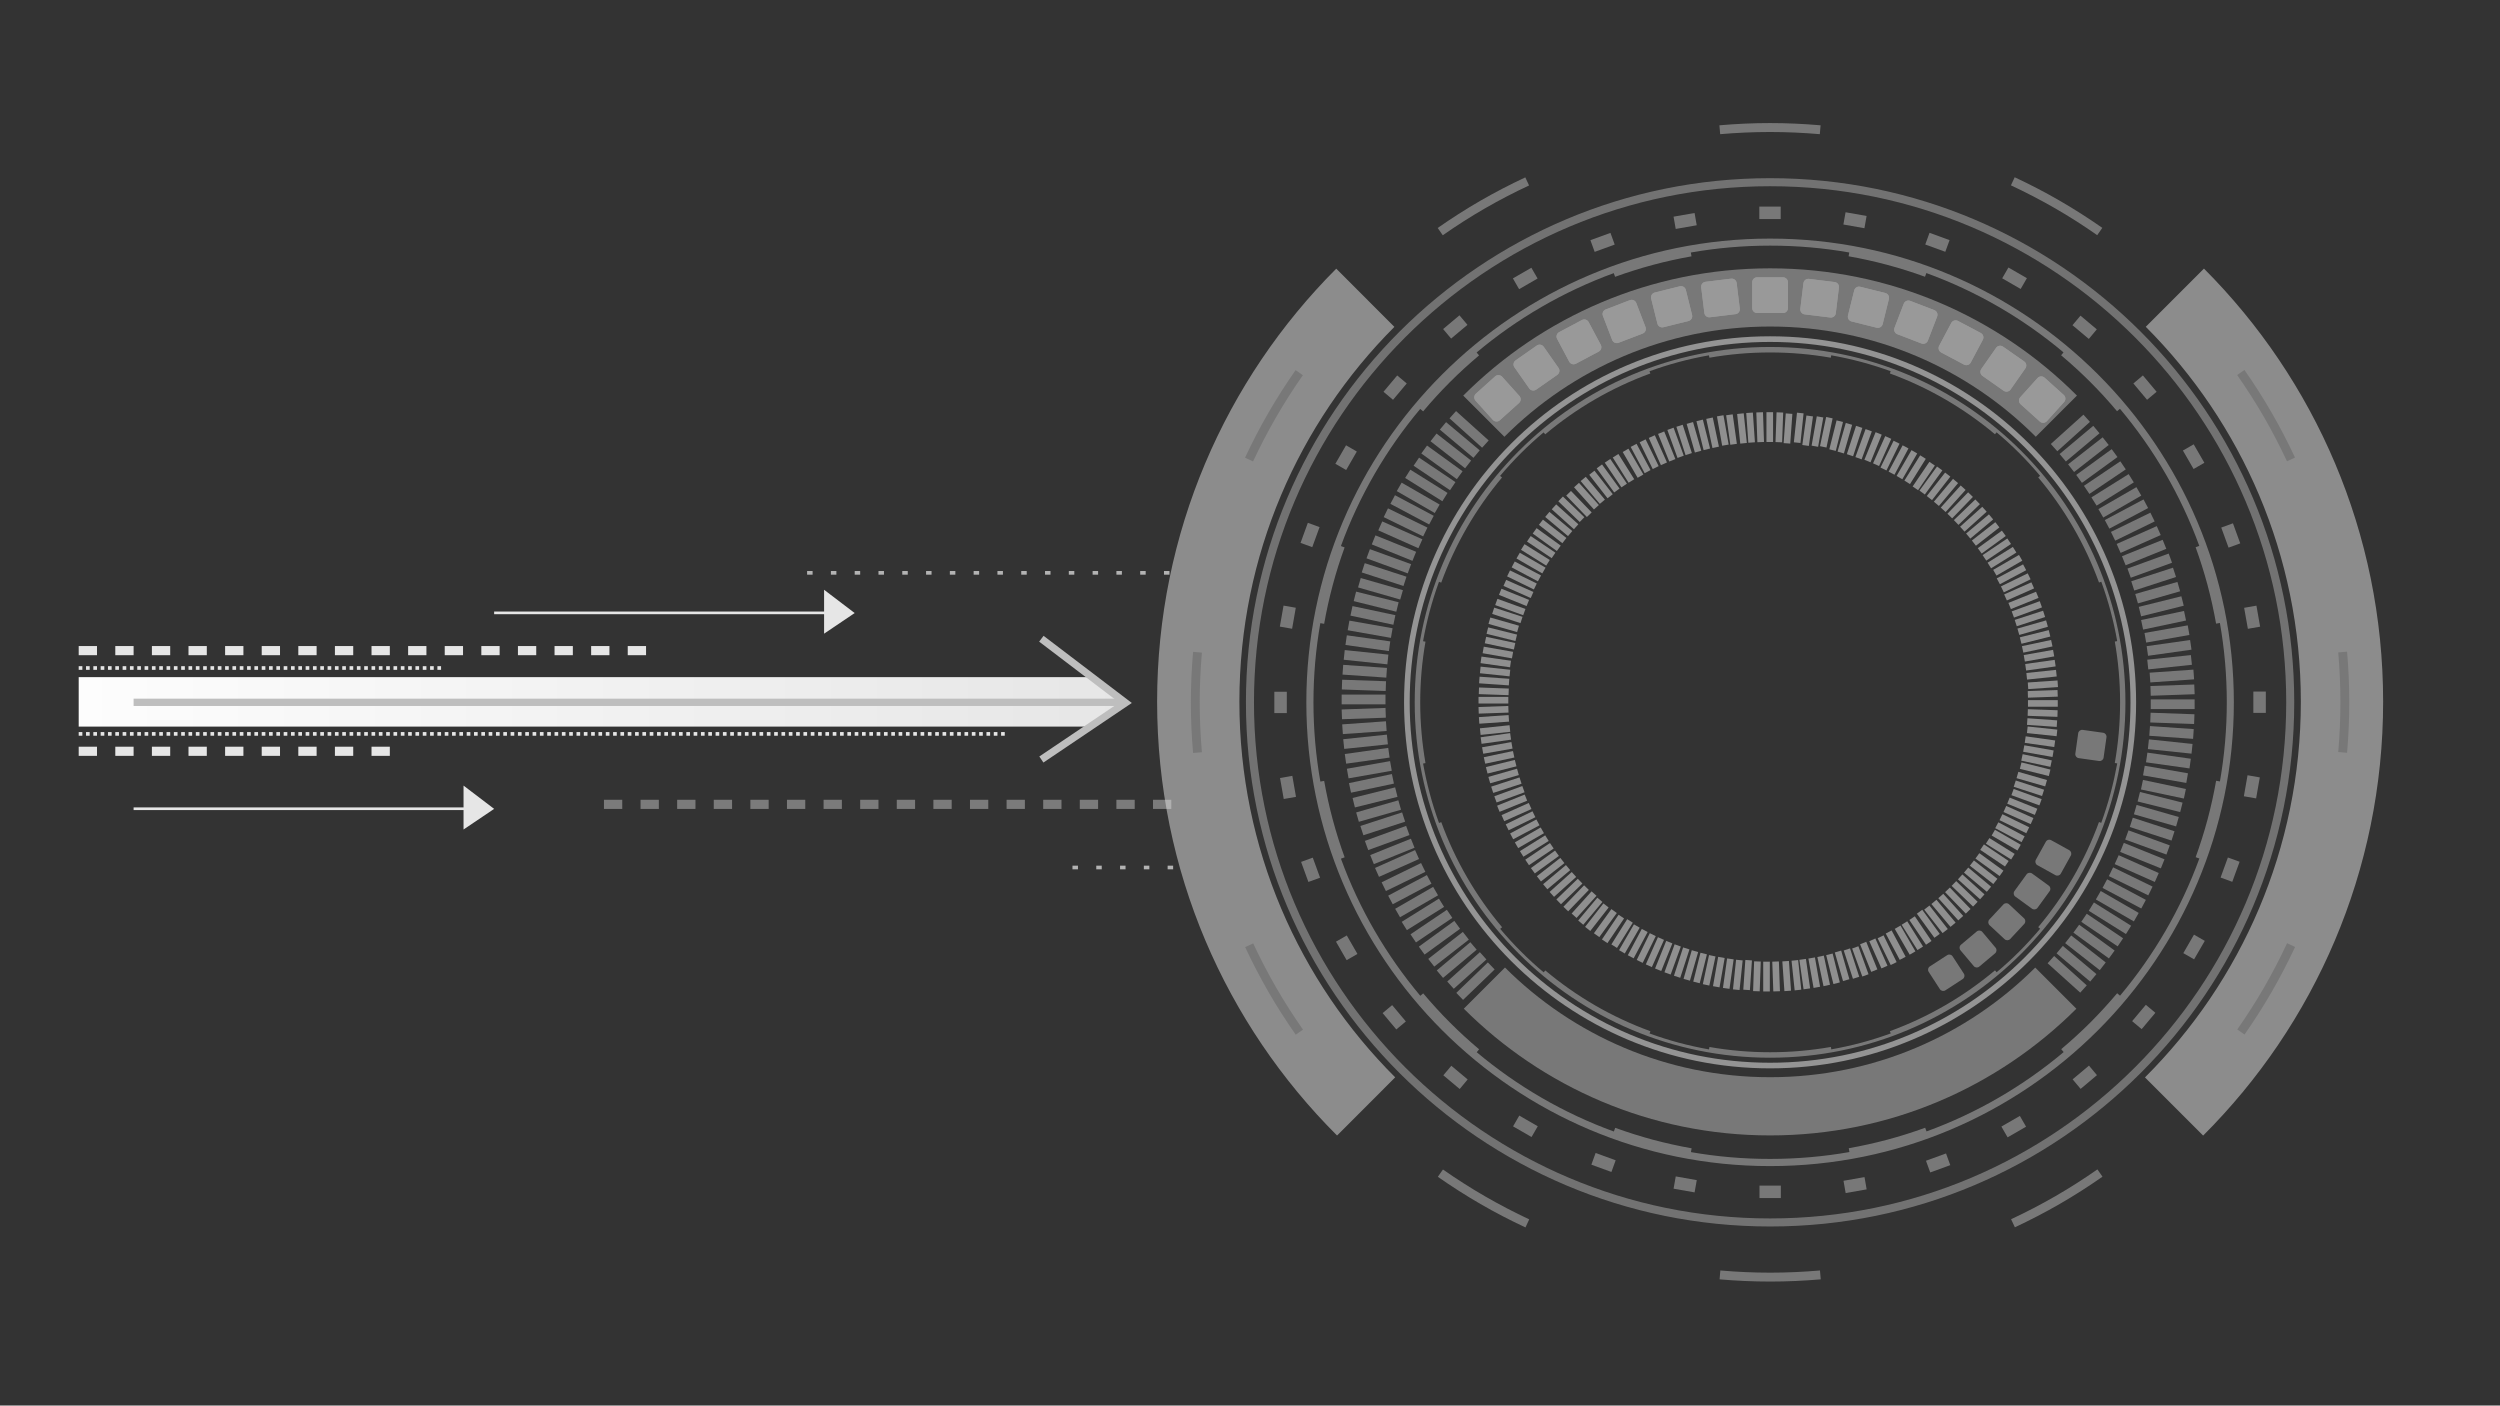 <?xml version="1.0" encoding="utf-8"?>
<!-- Generator: Adobe Illustrator 23.0.3, SVG Export Plug-In . SVG Version: 6.00 Build 0)  -->
<svg version="1.1" id="Layer_1" xmlns="http://www.w3.org/2000/svg" xmlns:xlink="http://www.w3.org/1999/xlink" x="0px" y="0px"
	 viewBox="0 0 1366 768" style="enable-background:new 0 0 1366 768;" xml:space="preserve">
<rect x="0" y="0" width="1366" height="768" fill="#333333" stroke="none"/>
<style type="text/css">
	.st0{fill:#E6E6E6;}
	.st1{opacity:0.5;}
	.st2{fill:#F5F5F5;}
	.st3{fill:#B2B2B2;}
	.st4{fill:#BEBEBE;}
	.st5{fill:#FFFFFF;}
	.st6{fill:#EBEBEB;}
	.st7{fill:none;stroke:#E6E6E6;stroke-width:5;stroke-miterlimit:10;stroke-dasharray:10;}
	.st8{opacity:0.4;fill:none;stroke:#E6E6E6;stroke-width:5;stroke-miterlimit:10;stroke-dasharray:10;}
	.st9{fill:none;stroke:#B3B3B3;stroke-width:2;stroke-miterlimit:10;stroke-dasharray:3,10;}
	.st10{fill:url(#SVGID_1_);}
	.st11{fill:none;stroke:#BEBEBE;stroke-width:4;stroke-miterlimit:10;}
	.st12{fill:none;stroke:#E6E6E6;stroke-width:2;stroke-miterlimit:10;stroke-dasharray:2;}
</style>
<path class="st0" d="M616,384"/>
<g>
	<g class="st1">
		<g>
			<path class="st0" d="M677.2,383.41c0-79.96,32.36-152.36,84.69-204.81l-31.77-31.79c-60.48,60.6-97.87,144.22-97.87,236.6
				c0,92.59,37.58,176.41,98.31,237.03l31.77-31.78C709.75,536.17,677.2,463.59,677.2,383.41z"/>
			<path class="st0" d="M1204.24,146.77l-31.79,31.79c52.36,52.46,84.73,124.88,84.73,204.85c0,80.2-32.56,152.79-85.17,205.28
				l31.78,31.78c60.75-60.63,98.35-144.45,98.35-237.07C1302.14,291.02,1264.73,207.37,1204.24,146.77z"/>
		</g>
		<path class="st2" d="M967.18,183.75c-110.46,0-200,89.54-200,200c0,110.45,89.54,200,200,200c110.45,0,199.99-89.54,199.99-200
			C1167.16,273.3,1077.63,183.76,967.18,183.75z M967.18,580.68c-108.77,0-196.93-88.17-196.93-196.93
			c0-108.76,88.16-196.92,196.93-196.92c108.76,0,196.92,88.17,196.92,196.92C1164.1,492.51,1075.93,580.68,967.18,580.68z"/>
		<path class="st3" d="M967.18,97.36c-158.17,0-286.4,128.22-286.4,286.39c0,158.17,128.23,286.4,286.4,286.4
			c158.17,0,286.39-128.22,286.39-286.4C1253.57,225.58,1125.35,97.36,967.18,97.36z M967.18,665.76
			c-155.76,0-282.01-126.25-282.01-282.01c0-155.74,126.25-282,282.01-282c155.75,0,282.02,126.26,282.02,282
			C1249.19,539.51,1122.92,665.76,967.18,665.76z"/>
		<g>
			<path class="st4" d="M967.12,72.12c9.17,0,18.25,0.42,27.22,1.19l0.43-4.84c-9.12-0.79-18.33-1.22-27.64-1.22
				c-9.32,0-18.52,0.43-27.64,1.22l0.42,4.84C948.87,72.54,957.95,72.12,967.12,72.12z"/>
			<path class="st4" d="M811.3,113.9c7.95-4.59,16.02-8.77,24.18-12.57l-2.06-4.41c-8.28,3.88-16.47,8.12-24.55,12.77
				c-8.05,4.67-15.82,9.64-23.31,14.87l2.77,3.98C795.71,123.38,803.36,118.48,811.3,113.9z"/>
			<path class="st4" d="M697.26,227.98c4.58-7.94,9.48-15.59,14.64-22.97l-3.99-2.79c-5.23,7.5-10.21,15.27-14.87,23.33
				c-4.65,8.07-8.9,16.25-12.77,24.54l4.4,2.05C688.5,243.99,692.67,235.92,697.26,227.98z"/>
			<path class="st4" d="M655.53,383.8c0-9.17,0.43-18.23,1.2-27.21l-4.84-0.43c-0.79,9.12-1.21,18.32-1.21,27.64
				c0,9.32,0.42,18.53,1.21,27.64l4.84-0.42C655.96,402.04,655.53,392.97,655.53,383.8z"/>
			<path class="st4" d="M697.31,539.61c-4.58-7.94-8.75-16.01-12.56-24.16l-4.41,2.05c3.86,8.28,8.12,16.47,12.76,24.54
				c4.66,8.07,9.65,15.84,14.88,23.33l3.98-2.78C706.8,555.2,701.9,547.56,697.31,539.61z"/>
			<path class="st4" d="M811.4,653.66c-7.94-4.58-15.58-9.48-22.97-14.64l-2.79,3.98c7.5,5.24,15.27,10.22,23.33,14.88
				c8.06,4.66,16.26,8.91,24.54,12.78l2.05-4.4C827.4,662.43,819.34,658.25,811.4,653.66z"/>
			<path class="st4" d="M967.22,695.39c-9.17,0-18.24-0.42-27.22-1.2l-0.42,4.84c9.11,0.79,18.31,1.21,27.64,1.21
				c9.31,0,18.54-0.42,27.63-1.21l-0.42-4.84C985.47,694.97,976.39,695.39,967.22,695.39z"/>
			<path class="st4" d="M1123.04,653.61c-7.95,4.58-16.02,8.77-24.18,12.57l2.07,4.41c8.27-3.88,16.47-8.11,24.54-12.77
				c8.05-4.66,15.84-9.64,23.32-14.88l-2.77-3.98C1138.63,644.13,1130.98,649.03,1123.04,653.61z"/>
			<path class="st4" d="M1237.08,539.53c-4.58,7.94-9.48,15.58-14.64,22.97l3.97,2.79c5.24-7.51,10.21-15.26,14.87-23.34
				c4.66-8.07,8.9-16.26,12.77-24.54l-4.4-2.05C1245.84,523.52,1241.68,531.58,1237.08,539.53z"/>
			<path class="st4" d="M1278.79,383.7c0,9.17-0.41,18.24-1.18,27.21l4.84,0.43c0.79-9.11,1.2-18.33,1.2-27.64
				c0-9.31-0.41-18.52-1.2-27.64l-4.84,0.42C1278.38,365.46,1278.79,374.53,1278.79,383.7z"/>
			<path class="st4" d="M1237.03,227.89c4.59,7.95,8.75,16.02,12.58,24.17L1254,250c-3.87-8.28-8.11-16.47-12.77-24.54
				c-4.65-8.06-9.63-15.83-14.87-23.32l-3.99,2.78C1227.54,212.31,1232.44,219.95,1237.03,227.89z"/>
			<path class="st4" d="M1122.95,113.84c7.95,4.59,15.6,9.49,22.96,14.65l2.79-3.98c-7.5-5.24-15.27-10.21-23.33-14.87
				c-8.05-4.67-16.26-8.9-24.54-12.78l-2.05,4.41C1106.93,105.09,1115.01,109.26,1122.95,113.84z"/>
		</g>
		<path class="st4" d="M967.18,130.37c-139.95,0-253.39,113.44-253.39,253.38c0,139.95,113.45,253.4,253.39,253.4
			c139.94,0,253.39-113.45,253.39-253.4C1220.56,243.81,1107.12,130.37,967.18,130.37z M923.93,629.52l0.36-2.08
			c-7.03-1.26-14.08-2.8-21.12-4.68c-7.03-1.89-13.9-4.08-20.62-6.51l-0.74,2.02c-27.58-10.04-52.88-24.82-74.94-43.34l1.32-1.58
			c-5.46-4.6-10.8-9.47-15.94-14.62c-5.15-5.16-10-10.48-14.61-15.95l-1.58,1.34c-18.52-22.06-33.33-47.36-43.38-74.94l2.03-0.74
			c-2.45-6.73-4.62-13.59-6.51-20.63c-1.89-7.03-3.43-14.07-4.68-21.11l-2.08,0.36c-2.47-14.08-3.77-28.55-3.77-43.33
			c0-14.75,1.3-29.2,3.75-43.24l2.09,0.36c1.25-7.03,2.79-14.08,4.68-21.11c1.87-7.04,4.07-13.9,6.5-20.62l-2.02-0.75
			c10.05-27.58,24.83-52.88,43.34-74.94l1.59,1.33c4.61-5.48,9.46-10.8,14.61-15.95c5.14-5.15,10.48-10.01,15.95-14.61l-1.34-1.6
			c22.05-18.52,47.37-33.3,74.94-43.36l0.73,2.01c6.71-2.43,13.59-4.62,20.63-6.51c7.03-1.89,14.07-3.43,21.11-4.68l-0.36-2.09
			c14.07-2.46,28.55-3.76,43.33-3.76c14.75,0,29.19,1.28,43.24,3.75l-0.36,2.07c7.03,1.25,14.09,2.79,21.13,4.69
			c7.02,1.88,13.9,4.06,20.61,6.5l0.74-2.02c27.59,10.03,52.9,24.82,74.95,43.34l-1.32,1.58c5.46,4.6,10.79,9.45,15.95,14.61
			c5.14,5.15,10,10.48,14.61,15.95l1.58-1.33c18.52,22.05,33.32,47.35,43.37,74.93l-2.02,0.73c2.44,6.72,4.62,13.59,6.51,20.63
			c1.88,7.04,3.43,14.07,4.68,21.12l2.08-0.37c2.48,14.07,3.77,28.55,3.77,43.33c0,14.76-1.29,29.2-3.75,43.26l-2.08-0.37
			c-1.25,7.04-2.79,14.09-4.67,21.12c-1.89,7.03-4.08,13.91-6.51,20.63l2.02,0.73c-10.05,27.59-24.83,52.89-43.34,74.96l-1.58-1.34
			c-4.62,5.47-9.47,10.8-14.61,15.95c-5.15,5.15-10.49,10-15.95,14.6l1.34,1.6c-22.05,18.53-47.35,33.32-74.95,43.36l-0.73-2.01
			c-6.72,2.44-13.59,4.63-20.63,6.51c-7.03,1.88-14.07,3.42-21.11,4.68l0.36,2.09c-14.07,2.47-28.55,3.75-43.33,3.75
			C952.43,633.26,937.97,631.97,923.93,629.52z"/>
		<g>
			<rect x="961.29" y="112.89" class="st4" width="11.67" height="6.8"/>
			
				<rect x="914.85" y="116.96" transform="matrix(0.985 -0.173 0.173 0.985 -6.924 161.457)" class="st4" width="11.65" height="6.8"/>
			<polygon class="st4" points="882.27,133.63 871.33,137.62 869,131.23 879.95,127.25 			"/>
			<polygon class="st4" points="840.13,152.17 830.04,158 826.65,152.11 836.74,146.3 			"/>
			
				<rect x="789.38" y="175.5" transform="matrix(0.766 -0.643 0.643 0.766 71.016 552.928)" class="st4" width="11.65" height="6.79"/>
			
				<rect x="756.42" y="208.47" transform="matrix(0.643 -0.766 0.766 0.643 109.877 659.445)" class="st4" width="11.65" height="6.8"/>
			<polygon class="st4" points="741.36,246.72 735.54,256.81 729.65,253.41 735.48,243.31 			"/>
			<polygon class="st4" points="721.01,288.01 717.02,298.96 710.62,296.64 714.61,285.68 			"/>
			
				<rect x="697.93" y="333.96" transform="matrix(0.173 -0.985 0.985 0.173 249.621 972.06)" class="st4" width="11.65" height="6.79"/>
			<rect x="696.3" y="377.98" class="st4" width="6.81" height="11.65"/>
			<polygon class="st4" points="706.12,423.92 708.13,435.39 701.44,436.57 699.41,425.11 			"/>
			
				<rect x="712.45" y="469.46" transform="matrix(0.94 -0.342 0.342 0.94 -119.338 273.306)" class="st4" width="6.79" height="11.65"/>
			
				<rect x="732.16" y="511.71" transform="matrix(0.867 -0.499 0.499 0.867 -160.137 436.223)" class="st4" width="6.8" height="11.65"/>
			
				<rect x="758.92" y="549.89" transform="matrix(0.766 -0.642 0.642 0.766 -178.892 619.565)" class="st4" width="6.79" height="11.65"/>
			<polygon class="st4" points="793.01,582.34 801.93,589.82 797.57,595.02 788.64,587.54 			"/>
			<polygon class="st4" points="830.14,609.56 840.23,615.39 836.83,621.26 826.74,615.44 			"/>
			
				<rect x="872.35" y="629.28" transform="matrix(0.342 -0.94 0.94 0.342 -20.341 1241.171)" class="st4" width="6.79" height="11.65"/>
			<polygon class="st4" points="915.63,642.8 927.11,644.83 925.92,651.52 914.45,649.49 			"/>
			<rect x="961.39" y="647.82" class="st4" width="11.66" height="6.8"/>
			
				<rect x="1007.85" y="643.75" transform="matrix(0.985 -0.173 0.173 0.985 -96.806 185.446)" class="st4" width="11.64" height="6.8"/>
			
				<rect x="1052.88" y="631.68" transform="matrix(0.94 -0.342 0.342 0.94 -153.387 400.541)" class="st4" width="11.65" height="6.79"/>
			
				<rect x="1095.13" y="611.96" transform="matrix(0.866 -0.499 0.499 0.866 -160.191 632.067)" class="st4" width="11.65" height="6.79"/>
			<polygon class="st4" points="1132.49,589.75 1141.41,582.26 1145.78,587.46 1136.86,594.96 			"/>
			
				<rect x="1166.27" y="552.24" transform="matrix(0.642 -0.766 0.766 0.642 -6.758 1096.783)" class="st4" width="11.65" height="6.79"/>
			<polygon class="st4" points="1192.97,520.79 1198.79,510.7 1204.69,514.09 1198.85,524.18 			"/>
			<polygon class="st4" points="1213.33,479.49 1217.32,468.54 1223.72,470.87 1219.71,481.82 			"/>
			
				<rect x="1224.76" y="426.75" transform="matrix(0.173 -0.985 0.985 0.173 593.817 1567.635)" class="st4" width="11.65" height="6.79"/>
			<rect x="1231.24" y="377.87" class="st4" width="6.8" height="11.65"/>
			<polygon class="st4" points="1228.24,343.58 1226.2,332.11 1232.91,330.93 1234.93,342.41 			"/>
			
				<rect x="1215.09" y="286.39" transform="matrix(0.94 -0.342 0.342 0.94 -26.434 434.617)" class="st4" width="6.79" height="11.66"/>
			
				<rect x="1195.38" y="244.15" transform="matrix(0.866 -0.5 0.5 0.866 35.472 632.43)" class="st4" width="6.8" height="11.65"/>
			<polygon class="st4" points="1173.16,218.44 1165.68,209.52 1170.88,205.14 1178.37,214.07 			"/>
			<polygon class="st4" points="1141.33,185.18 1132.4,177.69 1136.78,172.48 1145.69,179.97 			"/>
			
				<rect x="1097.46" y="146.27" transform="matrix(0.5 -0.866 0.866 0.5 418.601 1029.332)" class="st4" width="6.8" height="11.65"/>
			<polygon class="st4" points="1062.91,137.58 1051.97,133.6 1054.29,127.21 1065.24,131.21 			"/>
			<polygon class="st4" points="1018.72,124.69 1007.23,122.67 1008.42,115.98 1019.9,118.01 			"/>
		</g>
		<g>
			<path class="st4" d="M967.19,588.59c-56.55,0-107.77-22.89-144.87-59.93l-22.49,22.48c42.85,42.79,102.03,69.25,167.36,69.25
				c65.33,0,124.48-26.46,167.33-69.22l-22.48-22.48C1074.94,565.71,1023.74,588.59,967.19,588.59z"/>
			<path class="st4" d="M967.19,146.62c-65.49,0-124.78,26.58-167.67,69.55L822,238.65c37.13-37.21,88.48-60.24,145.19-60.24
				c56.72,0,108.05,23.02,145.16,60.22l22.49-22.48C1091.96,173.19,1032.68,146.62,967.19,146.62z"/>
		</g>
		<path class="st4" d="M967.18,189.59C859.93,189.59,773,276.51,773,383.75c0,107.24,86.93,194.18,194.17,194.18
			c107.24,0,194.16-86.94,194.16-194.18C1161.34,276.51,1074.41,189.59,967.18,189.59z M1153.18,433.56
			c-1.47,5.47-3.17,10.83-5.07,16.05l-1.22-0.45c-7.7,21.14-19.02,40.53-33.22,57.43l1.07,0.88c-3.59,4.25-7.37,8.4-11.37,12.41
			c-4.01,4.01-8.16,7.79-12.43,11.37l-0.87-1.05c-16.91,14.2-36.29,25.53-57.42,33.24l0.45,1.23c-5.24,1.89-10.59,3.6-16.05,5.07
			c-5.48,1.47-10.96,2.66-16.44,3.64l-0.22-1.32c-10.79,1.89-21.88,2.89-33.21,2.89c-11.31,0-22.39-0.99-33.14-2.87l-0.24,1.32
			c-5.47-0.97-10.95-2.17-16.42-3.64c-5.48-1.47-10.83-3.16-16.05-5.06l0.44-1.24c-21.14-7.68-40.52-19.01-57.43-33.21l-0.88,1.05
			c-4.26-3.57-8.4-7.35-12.4-11.37c-4.01-4-7.79-8.14-11.37-12.4l1.05-0.88c-14.2-16.9-25.53-36.29-33.23-57.42l-1.23,0.45
			c-1.9-5.23-3.59-10.57-5.05-16.05c-1.47-5.48-2.68-10.96-3.66-16.43l1.31-0.23c-1.87-10.79-2.88-21.88-2.88-33.21
			c0-11.3,0.99-22.37,2.88-33.14l-1.32-0.24c0.97-5.47,2.17-10.95,3.63-16.43c1.47-5.47,3.17-10.82,5.07-16.05l1.22,0.45
			c7.71-21.14,19.03-40.53,33.22-57.44l-1.06-0.88c3.59-4.25,7.37-8.4,11.38-12.4c4-4.01,8.14-7.8,12.4-11.37l0.9,1.05
			c16.89-14.2,36.27-25.53,57.41-33.23l-0.45-1.23c5.24-1.9,10.59-3.6,16.05-5.06c5.48-1.47,10.96-2.67,16.44-3.64l0.24,1.31
			c10.77-1.89,21.88-2.88,33.2-2.88c11.3,0,22.37,0.99,33.14,2.88l0.23-1.32c5.48,0.97,10.96,2.17,16.43,3.63
			c5.48,1.47,10.83,3.17,16.05,5.07l-0.44,1.22c21.14,7.7,40.52,19.03,57.43,33.21l0.89-1.05c4.24,3.58,8.4,7.36,12.4,11.36
			c4.01,4.01,7.79,8.16,11.37,12.42l-1.03,0.87c14.19,16.9,25.51,36.28,33.22,57.42l1.24-0.44c1.9,5.22,3.61,10.57,5.06,16.04
			c1.47,5.48,2.68,10.96,3.64,16.43l-1.31,0.23c1.89,10.79,2.89,21.88,2.89,33.2c0,11.3-0.99,22.38-2.89,33.14l1.33,0.23
			C1155.84,422.61,1154.65,428.09,1153.18,433.56z"/>
		<g>
			<path class="st5" d="M976.93,168.34c0,1.49-1.22,2.7-2.71,2.7h-14.11c-1.47,0-2.69-1.21-2.69-2.7v-14.12
				c0-1.48,1.21-2.69,2.69-2.69h14.11c1.49,0,2.71,1.21,2.71,2.69V168.34z"/>
			<path class="st5" d="M1003.07,171.14c-0.18,1.47-1.53,2.52-3.01,2.34l-14-1.72c-1.48-0.18-2.53-1.52-2.36-3l1.71-14.02
				c0.19-1.48,1.53-2.52,3.01-2.35l14.02,1.73c1.47,0.18,2.53,1.52,2.34,3L1003.07,171.14z"/>
			<path class="st5" d="M1028.69,177.08c-0.37,1.45-1.83,2.33-3.28,1.97l-13.7-3.42c-1.45-0.36-2.32-1.82-1.97-3.27l3.42-13.7
				c0.36-1.44,1.84-2.32,3.27-1.96l13.69,3.41c1.45,0.36,2.32,1.83,1.97,3.27L1028.69,177.08z"/>
			<path class="st5" d="M1053.38,186.11c-0.52,1.4-2.1,2.09-3.48,1.56l-13.18-5.06c-1.39-0.53-2.08-2.09-1.56-3.48l5.06-13.18
				c0.54-1.39,2.1-2.08,3.5-1.55l13.17,5.06c1.4,0.53,2.09,2.09,1.56,3.49L1053.38,186.11z"/>
			<path class="st5" d="M1076.79,198.09c-0.71,1.32-2.34,1.81-3.65,1.12l-12.47-6.62c-1.31-0.71-1.82-2.33-1.1-3.65l6.61-12.47
				c0.71-1.32,2.34-1.81,3.65-1.11l12.48,6.62c1.31,0.7,1.8,2.33,1.1,3.65L1076.79,198.09z"/>
			<path class="st5" d="M1098.56,212.83c-0.84,1.22-2.53,1.52-3.76,0.67l-11.55-8.1c-1.22-0.86-1.52-2.53-0.67-3.76l8.1-11.57
				c0.86-1.22,2.53-1.51,3.75-0.66l11.58,8.1c1.22,0.85,1.51,2.54,0.65,3.75L1098.56,212.83z"/>
			<path class="st5" d="M1118.39,230.12c-1.01,1.11-2.71,1.19-3.83,0.19l-10.48-9.44c-1.1-0.99-1.19-2.7-0.2-3.81l9.45-10.49
				c1-1.11,2.7-1.2,3.81-0.2l10.49,9.45c1.11,0.99,1.2,2.7,0.2,3.81L1118.39,230.12z"/>
			<path class="st5" d="M950.62,168.63c0.19,1.48-0.86,2.83-2.34,3.01l-14.01,1.71c-1.47,0.18-2.82-0.87-3-2.35l-1.73-14
				c-0.18-1.48,0.87-2.83,2.35-3.01l14-1.72c1.47-0.18,2.84,0.87,3.01,2.35L950.62,168.63z"/>
			<path class="st5" d="M924.55,172.11c0.36,1.45-0.51,2.91-1.97,3.27l-13.69,3.41c-1.44,0.36-2.91-0.52-3.27-1.96l-3.42-13.7
				c-0.35-1.45,0.52-2.91,1.96-3.28l13.71-3.41c1.44-0.35,2.91,0.53,3.26,1.97L924.55,172.11z"/>
			<path class="st5" d="M899.11,178.75c0.53,1.39-0.16,2.94-1.55,3.48l-13.18,5.06c-1.39,0.53-2.95-0.16-3.49-1.55l-5.05-13.18
				c-0.55-1.39,0.15-2.95,1.55-3.48l13.18-5.06c1.4-0.53,2.95,0.16,3.48,1.55L899.11,178.75z"/>
			<path class="st5" d="M874.66,188.44c0.7,1.31,0.2,2.95-1.12,3.65l-12.46,6.63c-1.31,0.7-2.95,0.2-3.65-1.11l-6.62-12.47
				c-0.7-1.32-0.19-2.95,1.11-3.65l12.46-6.62c1.32-0.7,2.95-0.2,3.64,1.11L874.66,188.44z"/>
			<path class="st5" d="M851.57,201.04c0.86,1.22,0.55,2.9-0.67,3.75l-11.56,8.1c-1.23,0.85-2.91,0.56-3.75-0.66l-8.1-11.56
				c-0.86-1.22-0.57-2.91,0.65-3.76l11.57-8.1c1.22-0.86,2.89-0.56,3.75,0.67L851.57,201.04z"/>
			<path class="st5" d="M830.19,216.36c1,1.11,0.91,2.81-0.19,3.81l-10.5,9.44c-1.1,1.01-2.81,0.9-3.81-0.2l-9.45-10.49
				c-0.99-1.1-0.9-2.81,0.2-3.81l10.5-9.45c1.1-0.99,2.8-0.89,3.81,0.21L830.19,216.36z"/>
		</g>
		<g>
			<path class="st5" d="M976.93,168.34c0,1.49-1.22,2.7-2.71,2.7h-14.11c-1.47,0-2.69-1.21-2.69-2.7v-14.12
				c0-1.48,1.21-2.69,2.69-2.69h14.11c1.49,0,2.71,1.21,2.71,2.69V168.34z"/>
			<path class="st5" d="M1003.07,171.14c-0.18,1.47-1.53,2.52-3.01,2.34l-14-1.72c-1.48-0.18-2.53-1.52-2.36-3l1.71-14.02
				c0.19-1.48,1.53-2.52,3.01-2.35l14.02,1.73c1.47,0.18,2.53,1.52,2.34,3L1003.07,171.14z"/>
			<path class="st5" d="M1028.69,177.08c-0.37,1.45-1.83,2.33-3.28,1.97l-13.7-3.42c-1.45-0.36-2.32-1.82-1.97-3.27l3.42-13.7
				c0.36-1.44,1.84-2.32,3.27-1.96l13.69,3.41c1.45,0.36,2.32,1.83,1.97,3.27L1028.69,177.08z"/>
			<path class="st5" d="M1053.38,186.11c-0.52,1.4-2.1,2.09-3.48,1.56l-13.18-5.06c-1.39-0.53-2.08-2.09-1.56-3.48l5.06-13.18
				c0.54-1.39,2.1-2.08,3.5-1.55l13.17,5.06c1.4,0.53,2.09,2.09,1.56,3.49L1053.38,186.11z"/>
			<path class="st5" d="M1076.79,198.09c-0.71,1.32-2.34,1.81-3.65,1.12l-12.47-6.62c-1.31-0.71-1.82-2.33-1.1-3.65l6.61-12.47
				c0.71-1.32,2.34-1.81,3.65-1.11l12.48,6.62c1.31,0.7,1.8,2.33,1.1,3.65L1076.79,198.09z"/>
			<path class="st5" d="M1098.56,212.83c-0.84,1.22-2.53,1.52-3.76,0.67l-11.55-8.1c-1.22-0.86-1.52-2.53-0.67-3.76l8.1-11.57
				c0.86-1.22,2.53-1.51,3.75-0.66l11.58,8.1c1.22,0.85,1.51,2.54,0.65,3.75L1098.56,212.83z"/>
			<path class="st5" d="M1118.39,230.12c-1.01,1.11-2.71,1.19-3.83,0.19l-10.48-9.44c-1.1-0.99-1.19-2.7-0.2-3.81l9.45-10.49
				c1-1.11,2.7-1.2,3.81-0.2l10.49,9.45c1.11,0.99,1.2,2.7,0.2,3.81L1118.39,230.12z"/>
			<path class="st5" d="M950.62,168.63c0.19,1.48-0.86,2.83-2.34,3.01l-14.01,1.71c-1.47,0.18-2.82-0.87-3-2.35l-1.73-14
				c-0.18-1.48,0.87-2.83,2.35-3.01l14-1.72c1.47-0.18,2.84,0.87,3.01,2.35L950.62,168.63z"/>
			<path class="st5" d="M924.55,172.11c0.36,1.45-0.51,2.91-1.97,3.27l-13.69,3.41c-1.44,0.36-2.91-0.52-3.27-1.96l-3.42-13.7
				c-0.35-1.45,0.52-2.91,1.96-3.28l13.71-3.41c1.44-0.35,2.91,0.53,3.26,1.97L924.55,172.11z"/>
			<path class="st5" d="M899.11,178.75c0.53,1.39-0.16,2.94-1.55,3.48l-13.18,5.06c-1.39,0.53-2.95-0.16-3.49-1.55l-5.05-13.18
				c-0.55-1.39,0.15-2.95,1.55-3.48l13.18-5.06c1.4-0.53,2.95,0.16,3.48,1.55L899.11,178.75z"/>
			<path class="st5" d="M874.66,188.44c0.7,1.31,0.2,2.95-1.12,3.65l-12.46,6.63c-1.31,0.7-2.95,0.2-3.65-1.11l-6.62-12.47
				c-0.7-1.32-0.19-2.95,1.11-3.65l12.46-6.62c1.32-0.7,2.95-0.2,3.64,1.11L874.66,188.44z"/>
			<path class="st5" d="M851.57,201.04c0.86,1.22,0.55,2.9-0.67,3.75l-11.56,8.1c-1.23,0.85-2.91,0.56-3.75-0.66l-8.1-11.56
				c-0.86-1.22-0.57-2.91,0.65-3.76l11.57-8.1c1.22-0.86,2.89-0.56,3.75,0.67L851.57,201.04z"/>
			<path class="st5" d="M830.19,216.36c1,1.11,0.91,2.81-0.19,3.81l-10.5,9.44c-1.1,1.01-2.81,0.9-3.81-0.2l-9.45-10.49
				c-0.99-1.1-0.9-2.81,0.2-3.81l10.5-9.45c1.1-0.99,2.8-0.89,3.81,0.21L830.19,216.36z"/>
		</g>
		<g>
			<path class="st4" d="M1083.14,509.21c-0.76-0.91-2.12-1.03-3.02-0.27l-8.64,7.26c-0.92,0.77-1.03,2.12-0.27,3.04l7.25,8.63
				c0.75,0.91,2.13,1.04,3.02,0.27l8.64-7.25c0.91-0.77,1.03-2.13,0.28-3.04L1083.14,509.21z"/>
			<path class="st4" d="M1097.71,494.08c-0.87-0.81-2.24-0.75-3.05,0.11l-7.68,8.24c-0.81,0.87-0.77,2.24,0.1,3.06l8.24,7.68
				c0.88,0.82,2.24,0.76,3.06-0.11l7.68-8.24c0.8-0.86,0.76-2.23-0.12-3.05L1097.71,494.08z"/>
			<path class="st4" d="M1110.32,477.29c-0.97-0.69-2.32-0.49-3.01,0.47l-6.62,9.12c-0.7,0.95-0.49,2.31,0.48,3.01l9.1,6.62
				c0.96,0.71,2.32,0.49,3.02-0.47l6.63-9.12c0.7-0.96,0.48-2.31-0.48-3.01L1110.32,477.29z"/>
			<path class="st4" d="M1120.79,459.1c-1.05-0.59-2.36-0.21-2.94,0.83l-5.46,9.86c-0.57,1.05-0.19,2.36,0.84,2.93l9.86,5.47
				c1.04,0.56,2.35,0.2,2.93-0.84l5.47-9.87c0.56-1.03,0.19-2.34-0.84-2.92L1120.79,459.1z"/>
			<path class="st4" d="M1137.96,398.81c-1.16-0.16-2.26,0.66-2.43,1.84l-1.56,11.15c-0.18,1.18,0.65,2.27,1.84,2.44l11.15,1.57
				c1.19,0.16,2.27-0.66,2.44-1.84l1.58-11.15c0.16-1.18-0.66-2.27-1.83-2.44L1137.96,398.81z"/>
			<path class="st4" d="M1066.89,522.54c-0.63-1-1.97-1.28-2.96-0.63l-9.47,6.14c-0.99,0.64-1.28,1.99-0.62,2.98l6.12,9.45
				c0.65,0.99,1.99,1.29,2.99,0.63l9.45-6.14c1.01-0.65,1.29-1.99,0.64-2.98L1066.89,522.54z"/>
		</g>
		<g>
			<rect x="965.19" y="225.22" class="st6" width="3.62" height="16.28"/>
			<polygon class="st6" points="963.85,241.49 960.23,241.63 959.66,225.36 963.29,225.23 			"/>
			<polygon class="st6" points="958.89,241.66 955.29,241.92 954.15,225.67 957.76,225.43 			"/>
			
				<rect x="949.5" y="225.96" transform="matrix(0.995 -0.105 0.105 0.995 -19.307 101.073)" class="st6" width="3.61" height="16.28"/>
			<polygon class="st6" points="949.02,242.51 945.45,243.02 943.17,226.9 946.75,226.4 			"/>
			
				<rect x="939.11" y="227.35" transform="matrix(0.985 -0.175 0.175 0.985 -26.665 167.915)" class="st6" width="3.61" height="16.28"/>
			<polygon class="st6" points="939.22,244.05 935.69,244.8 932.3,228.88 935.85,228.12 			"/>
			<polygon class="st6" points="934.38,245.07 930.86,245.95 926.94,230.15 930.44,229.28 			"/>
			<polygon class="st6" points="929.57,246.27 926.09,247.26 921.6,231.61 925.08,230.62 			"/>
			
				<rect x="918.75" y="232.3" transform="matrix(0.951 -0.308 0.308 0.951 -29.302 295.253)" class="st6" width="3.62" height="16.28"/>
			
				<rect x="913.79" y="233.98" transform="matrix(0.94 -0.341 0.341 0.94 -27.697 326.581)" class="st6" width="3.62" height="16.28"/>
			<polygon class="st6" points="915.43,250.84 912.08,252.18 905.97,237.09 909.33,235.75 			"/>
			<polygon class="st6" points="910.83,252.68 907.52,254.16 900.9,239.28 904.2,237.82 			"/>
			<polygon class="st6" points="906.29,254.69 903.05,256.29 895.92,241.65 899.16,240.06 			"/>
			<polygon class="st6" points="901.85,256.85 898.64,258.55 891,244.19 894.2,242.49 			"/>
			
				<rect x="890.01" y="244.9" transform="matrix(0.866 -0.501 0.501 0.866 -6.791 480.782)" class="st6" width="3.61" height="16.28"/>
			
				<rect x="885.51" y="247.57" transform="matrix(0.847 -0.531 0.531 0.847 -0.266 510.495)" class="st6" width="3.62" height="16.28"/>
			<polygon class="st6" points="888.95,264.27 885.95,266.3 876.85,252.8 879.85,250.78 			"/>
			
				<rect x="876.79" y="253.38" transform="matrix(0.809 -0.588 0.588 0.809 14.116 566.47)" class="st6" width="3.61" height="16.28"/>
			
				<rect x="872.58" y="256.51" transform="matrix(0.789 -0.615 0.615 0.789 22.137 593.669)" class="st6" width="3.62" height="16.27"/>
			<polygon class="st6" points="876.91,272.99 874.15,275.32 863.68,262.85 866.46,260.53 			"/>
			
				<rect x="864.51" y="263.19" transform="matrix(0.745 -0.668 0.668 0.745 40.183 647.665)" class="st6" width="3.62" height="16.28"/>
			
				<rect x="860.66" y="266.74" transform="matrix(0.72 -0.694 0.694 0.72 50.988 676.02)" class="st6" width="3.62" height="16.28"/>
			
				<rect x="856.93" y="270.42" transform="matrix(0.695 -0.719 0.719 0.695 61.459 702.088)" class="st6" width="3.62" height="16.28"/>
			<polygon class="st6" points="862.4,286.47 859.99,289.17 847.89,278.27 850.3,275.59 			"/>
			<polygon class="st6" points="859.09,290.15 856.76,292.93 844.29,282.46 846.61,279.69 			"/>
			<polygon class="st6" points="855.88,293.95 853.67,296.8 840.85,286.77 843.07,283.92 			"/>
			
				<rect x="843.38" y="286.39" transform="matrix(0.586 -0.81 0.81 0.586 111.278 806.84)" class="st6" width="3.62" height="16.28"/>
			
				<rect x="840.35" y="290.67" transform="matrix(0.559 -0.829 0.829 0.559 123.637 830.065)" class="st6" width="3.62" height="16.27"/>
			
				<rect x="837.47" y="295.04" transform="matrix(0.531 -0.847 0.847 0.531 136.486 853.078)" class="st6" width="3.62" height="16.27"/>
			<polygon class="st6" points="844.5,310.16 842.7,313.3 828.6,305.15 830.41,302.02 			"/>
			<polygon class="st6" points="842.02,314.44 840.31,317.64 825.96,310 827.66,306.81 			"/>
			<polygon class="st6" points="839.69,318.82 838.11,322.08 823.48,314.94 825.06,311.68 			"/>
			
				<rect x="827.54" y="313.47" transform="matrix(0.406 -0.914 0.914 0.406 199.018 949.251)" class="st6" width="3.61" height="16.28"/>
			<polygon class="st6" points="835.49,327.79 834.13,331.15 819.04,325.05 820.39,321.7 			"/>
			
				<rect x="823.54" y="323.17" transform="matrix(0.34 -0.94 0.94 0.34 233.186 994.864)" class="st6" width="3.62" height="16.28"/>
			<polygon class="st6" points="831.91,337.04 830.8,340.48 815.33,335.45 816.43,332.02 			"/>
			
				<rect x="820.25" y="333.11" transform="matrix(0.275 -0.961 0.961 0.275 267.624 1037.548)" class="st6" width="3.62" height="16.28"/>
			
				<rect x="818.87" y="338.16" transform="matrix(0.242 -0.97 0.97 0.242 286.075 1058.784)" class="st6" width="3.62" height="16.27"/>
			
				<rect x="817.66" y="343.27" transform="matrix(0.209 -0.978 0.978 0.209 304.674 1079.411)" class="st6" width="3.61" height="16.27"/>
			<polygon class="st6" points="826.77,356.16 826.13,359.73 810.11,356.91 810.73,353.35 			"/>
			
				<rect x="815.77" y="353.57" transform="matrix(0.14 -0.99 0.99 0.14 344.73 1120.445)" class="st6" width="3.62" height="16.28"/>
			<polygon class="st6" points="825.2,365.96 824.82,369.56 808.64,367.85 809,364.25 			"/>
			<polygon class="st6" points="824.67,370.89 824.42,374.49 808.18,373.36 808.43,369.75 			"/>
			
				<rect x="814.32" y="369.21" transform="matrix(0.036 -0.999 0.999 0.036 409.853 1179.472)" class="st6" width="3.62" height="16.28"/>
			<rect x="807.87" y="380.78" class="st6" width="16.27" height="3.62"/>
			<polygon class="st6" points="824.14,385.73 824.25,389.36 807.98,389.92 807.87,386.31 			"/>
			<polygon class="st6" points="824.3,390.69 824.54,394.3 808.3,395.43 808.06,391.83 			"/>
			
				<rect x="808.6" y="396.47" transform="matrix(0.995 -0.104 0.104 0.995 -37.16 87.559)" class="st6" width="16.27" height="3.62"/>
			<polygon class="st6" points="825.14,400.57 825.65,404.15 809.52,406.42 809.04,402.84 			"/>
			<polygon class="st6" points="825.83,405.47 826.45,409.04 810.43,411.85 809.81,408.31 			"/>
			<polygon class="st6" points="826.68,410.36 827.44,413.9 811.52,417.28 810.76,413.74 			"/>
			<polygon class="st6" points="827.7,415.2 828.59,418.72 812.78,422.66 811.91,419.14 			"/>
			<polygon class="st6" points="828.9,420.01 829.89,423.5 814.25,427.98 813.25,424.51 			"/>
			<polygon class="st6" points="830.26,424.78 831.38,428.22 815.9,433.25 814.78,429.82 			"/>
			<polygon class="st6" points="831.79,429.5 833.02,432.9 817.73,438.46 816.49,435.07 			"/>
			
				<rect x="818.47" y="437.08" transform="matrix(0.927 -0.374 0.374 0.927 -104.173 341.165)" class="st6" width="16.27" height="3.61"/>
			<polygon class="st6" points="835.32,438.75 836.79,442.06 821.91,448.69 820.45,445.37 			"/>
			
				<rect x="822.67" y="446.68" transform="matrix(0.899 -0.438 0.438 0.899 -112.502 409.174)" class="st6" width="16.27" height="3.61"/>
			<polygon class="st6" points="839.49,447.75 841.19,450.94 826.81,458.57 825.13,455.39 			"/>
			<polygon class="st6" points="841.82,452.13 843.62,455.26 829.53,463.4 827.72,460.27 			"/>
			<polygon class="st6" points="844.29,456.43 846.21,459.49 832.39,468.11 830.48,465.05 			"/>
			<polygon class="st6" points="846.9,460.63 848.93,463.63 835.43,472.73 833.41,469.74 			"/>
			<polygon class="st6" points="849.67,464.75 851.79,467.67 838.63,477.23 836.49,474.32 			"/>
			<polygon class="st6" points="852.57,468.76 854.8,471.61 841.98,481.63 839.75,478.77 			"/>
			<polygon class="st6" points="855.63,472.67 857.95,475.45 845.48,485.9 843.15,483.13 			"/>
			<polygon class="st6" points="858.8,476.47 861.22,479.15 849.13,490.04 846.7,487.36 			"/>
			<polygon class="st6" points="862.11,480.15 864.62,482.77 852.91,494.07 850.41,491.46 			"/>
			<polygon class="st6" points="865.54,483.73 868.14,486.24 856.85,497.94 854.25,495.44 			"/>
			
				<rect x="856.86" y="492.63" transform="matrix(0.669 -0.744 0.744 0.669 -81.014 807.082)" class="st6" width="16.28" height="3.62"/>
			<polygon class="st6" points="872.78,490.5 875.56,492.82 865.09,505.29 862.33,502.97 			"/>
			
				<rect x="864.86" y="499.41" transform="matrix(0.615 -0.788 0.788 0.615 -59.335 880.822)" class="st6" width="16.28" height="3.62"/>
			<polygon class="st6" points="880.47,496.74 883.42,498.88 873.85,512.04 870.92,509.92 			"/>
			
				<rect x="873.29" y="505.62" transform="matrix(0.559 -0.829 0.829 0.559 -32.029 954.633)" class="st6" width="16.28" height="3.61"/>
			
				<rect x="877.67" y="508.5" transform="matrix(0.531 -0.848 0.848 0.531 -16.796 990.283)" class="st6" width="16.27" height="3.62"/>
			<polygon class="st6" points="892.79,505.07 895.93,506.89 887.78,520.98 884.66,519.17 			"/>
			<polygon class="st6" points="897.08,507.56 900.27,509.26 892.62,523.63 889.44,521.94 			"/>
			<polygon class="st6" points="901.45,509.89 904.71,511.49 897.57,526.11 894.31,524.53 			"/>
			<polygon class="st6" points="905.9,512.08 909.2,513.55 902.58,528.42 899.28,526.95 			"/>
			<polygon class="st6" points="910.42,514.1 913.78,515.46 907.7,530.54 904.33,529.19 			"/>
			<polygon class="st6" points="915.02,515.96 918.41,517.2 912.85,532.49 909.46,531.26 			"/>
			<polygon class="st6" points="919.66,517.67 923.12,518.77 918.08,534.26 914.65,533.14 			"/>
			<polygon class="st6" points="924.39,519.2 927.87,520.21 923.37,535.84 919.9,534.85 			"/>
			<polygon class="st6" points="929.14,520.58 932.65,521.45 928.72,537.24 925.2,536.36 			"/>
			
				<rect x="925.9" y="528.32" transform="matrix(0.208 -0.978 0.978 0.208 221.149 1333.393)" class="st6" width="16.27" height="3.61"/>
			<polygon class="st6" points="938.8,522.82 942.36,523.45 939.54,539.48 935.98,538.85 			"/>
			<polygon class="st6" points="943.69,523.69 947.26,524.19 944.99,540.3 941.42,539.8 			"/>
			<polygon class="st6" points="948.59,524.4 952.19,524.77 950.49,540.95 946.9,540.59 			"/>
			
				<rect x="946.61" y="531.36" transform="matrix(0.069 -0.998 0.998 0.069 356.921 1448.808)" class="st6" width="16.27" height="3.61"/>
			<polygon class="st6" points="958.45,525.27 962.08,525.39 961.5,541.66 957.9,541.53 			"/>
			<polygon class="st6" points="963.42,525.44 967.03,525.44 967.03,541.72 963.42,541.73 			"/>
			<polygon class="st6" points="968.37,525.46 971.99,525.33 972.56,541.6 968.94,541.72 			"/>
			
				<rect x="973.89" y="525.15" transform="matrix(0.998 -0.07 0.07 0.998 -34.836 69.388)" class="st6" width="3.61" height="16.27"/>
			
				<rect x="979.11" y="524.72" transform="matrix(0.995 -0.105 0.105 0.995 -50.408 105.654)" class="st6" width="3.62" height="16.28"/>
			
				<rect x="984.32" y="524.12" transform="matrix(0.99 -0.141 0.141 0.99 -65.195 144.36)" class="st6" width="3.61" height="16.27"/>
			<polygon class="st6" points="988.11,523.76 991.68,523.13 994.49,539.16 990.94,539.8 			"/>
			<polygon class="st6" points="993,522.91 996.54,522.15 999.91,538.07 996.37,538.84 			"/>
			<polygon class="st6" points="997.83,521.88 1001.36,521.01 1005.28,536.8 1001.78,537.68 			"/>
			
				<rect x="1004.83" y="519.88" transform="matrix(0.961 -0.276 0.276 0.961 -106.591 298.139)" class="st6" width="3.62" height="16.27"/>
			<polygon class="st6" points="1007.42,519.34 1010.85,518.21 1015.88,533.69 1012.45,534.81 			"/>
			
				<rect x="1014.81" y="516.7" transform="matrix(0.94 -0.341 0.341 0.94 -118.1 378.615)" class="st6" width="3.62" height="16.28"/>
			
				<rect x="1019.71" y="514.85" transform="matrix(0.927 -0.374 0.374 0.927 -121.469 420.059)" class="st6" width="3.62" height="16.27"/>
			<polygon class="st6" points="1021.39,514.26 1024.69,512.79 1031.32,527.67 1028.02,529.14 			"/>
			
				<rect x="1029.31" y="510.64" transform="matrix(0.899 -0.438 0.438 0.899 -123.064 504.427)" class="st6" width="3.61" height="16.28"/>
			<polygon class="st6" points="1030.37,510.09 1033.58,508.4 1041.23,522.77 1038.02,524.47 			"/>
			
				<rect x="1038.59" y="505.78" transform="matrix(0.866 -0.501 0.501 0.866 -117.519 589.865)" class="st6" width="3.61" height="16.28"/>
			<polygon class="st6" points="1039.05,505.3 1042.12,503.39 1050.74,517.19 1047.69,519.1 			"/>
			<polygon class="st6" points="1043.27,502.68 1046.26,500.66 1055.37,514.16 1052.37,516.18 			"/>
			
				<rect x="1051.82" y="497.3" transform="matrix(0.809 -0.588 0.588 0.809 -95.949 715.384)" class="st6" width="3.61" height="16.28"/>
			<polygon class="st6" points="1051.39,497.01 1054.25,494.79 1064.27,507.62 1061.41,509.84 			"/>
			<polygon class="st6" points="1055.31,493.96 1058.07,491.64 1068.54,504.11 1065.76,506.44 			"/>
			<polygon class="st6" points="1059.1,490.78 1061.79,488.37 1072.68,500.46 1070,502.88 			"/>
			<polygon class="st6" points="1062.79,487.47 1065.4,484.97 1076.69,496.67 1074.11,499.18 			"/>
			<polygon class="st6" points="1066.37,484.03 1068.87,481.44 1080.58,492.74 1078.08,495.35 			"/>
			<polygon class="st6" points="1069.82,480.47 1072.23,477.8 1084.32,488.69 1081.91,491.37 			"/>
			<polygon class="st6" points="1073.13,476.8 1075.45,474.04 1087.93,484.49 1085.6,487.26 			"/>
			<polygon class="st6" points="1076.34,473.01 1078.56,470.16 1091.37,480.18 1089.15,483.03 			"/>
			<polygon class="st6" points="1079.38,469.1 1081.51,466.18 1094.67,475.74 1092.56,478.67 			"/>
			
				<rect x="1088.26" y="460.01" transform="matrix(0.558 -0.83 0.83 0.558 92.953 1110.937)" class="st6" width="3.61" height="16.28"/>
			<polygon class="st6" points="1085.08,460.99 1087,457.93 1100.8,466.56 1098.88,469.62 			"/>
			
				<rect x="1093.86" y="451.16" transform="matrix(0.501 -0.866 0.866 0.501 149.508 1177.787)" class="st6" width="3.61" height="16.29"/>
			<polygon class="st6" points="1090.19,452.51 1091.89,449.31 1106.26,456.95 1104.58,460.15 			"/>
			<polygon class="st6" points="1092.53,448.13 1094.12,444.88 1108.75,452.02 1107.17,455.27 			"/>
			<polygon class="st6" points="1094.71,443.69 1096.2,440.37 1111.05,447 1109.58,450.31 			"/>
			<polygon class="st6" points="1096.75,439.15 1098.09,435.81 1113.19,441.9 1111.83,445.25 			"/>
			
				<rect x="1105.06" y="427.51" transform="matrix(0.342 -0.94 0.94 0.342 319.239 1327.037)" class="st6" width="3.61" height="16.27"/>
			<polygon class="st6" points="1100.3,429.9 1101.42,426.47 1116.89,431.5 1115.78,434.93 			"/>
			<polygon class="st6" points="1101.84,425.19 1102.83,421.73 1118.47,426.21 1117.49,429.68 			"/>
			
				<rect x="1109.74" y="412.51" transform="matrix(0.241 -0.971 0.971 0.241 435.663 1398.235)" class="st6" width="3.62" height="16.29"/>
			<polygon class="st6" points="1104.42,415.63 1105.17,412.09 1121.1,415.48 1120.34,419.01 			"/>
			<polygon class="st6" points="1105.45,410.77 1106.09,407.23 1122.11,410.05 1121.49,413.61 			"/>
			<polygon class="st6" points="1106.32,405.9 1106.83,402.33 1122.95,404.59 1122.44,408.17 			"/>
			
				<rect x="1113.5" y="391.9" transform="matrix(0.105 -0.995 0.995 0.105 600.669 1467.333)" class="st6" width="3.61" height="16.29"/>
			<polygon class="st6" points="1107.55,396.06 1107.8,392.45 1124.03,393.61 1123.79,397.19 			"/>
			<polygon class="st6" points="1107.91,391.12 1108.02,387.51 1124.29,388.08 1124.18,391.69 			"/>
			<polygon class="st6" points="1108.08,386.17 1108.08,382.55 1124.36,382.56 1124.36,386.17 			"/>
			<polygon class="st6" points="1108.08,381.21 1107.97,377.6 1124.23,377.04 1124.36,380.64 			"/>
			
				<rect x="1107.78" y="372.08" transform="matrix(0.998 -0.068 0.068 0.998 -22.883 76.908)" class="st6" width="16.28" height="3.61"/>
			<polygon class="st6" points="1107.58,371.32 1107.21,367.72 1123.39,366.02 1123.79,369.62 			"/>
			<polygon class="st6" points="1107.08,366.38 1106.57,362.81 1122.69,360.55 1123.2,364.12 			"/>
			<polygon class="st6" points="1106.39,361.47 1105.77,357.92 1121.79,355.09 1122.43,358.65 			"/>
			<polygon class="st6" points="1105.54,356.6 1104.79,353.06 1120.72,349.68 1121.48,353.21 			"/>
			<polygon class="st6" points="1104.52,351.75 1103.64,348.24 1119.43,344.3 1120.3,347.81 			"/>
			<polygon class="st6" points="1103.33,346.93 1102.33,343.46 1117.98,338.98 1118.97,342.45 			"/>
			<polygon class="st6" points="1101.96,342.17 1100.84,338.72 1116.33,333.7 1117.45,337.13 			"/>
			<polygon class="st6" points="1100.44,337.45 1099.2,334.05 1114.51,328.49 1115.74,331.88 			"/>
			<polygon class="st6" points="1098.75,332.79 1097.4,329.43 1112.48,323.34 1113.86,326.69 			"/>
			
				<rect x="1095.46" y="321.42" transform="matrix(0.914 -0.405 0.405 0.914 -36.348 474.662)" class="st6" width="16.28" height="3.62"/>
			<polygon class="st6" points="1094.89,323.66 1093.31,320.41 1107.95,313.28 1109.52,316.52 			"/>
			<polygon class="st6" points="1092.73,319.21 1091.02,316.01 1105.41,308.37 1107.11,311.56 			"/>
			
				<rect x="1088.41" y="307.38" transform="matrix(0.866 -0.501 0.501 0.866 -7.487 590.476)" class="st6" width="16.28" height="3.61"/>
			<polygon class="st6" points="1087.93,310.52 1086.02,307.46 1099.83,298.84 1101.74,301.9 			"/>
			<polygon class="st6" points="1085.31,306.32 1083.29,303.32 1096.79,294.23 1098.81,297.21 			"/>
			
				<rect x="1079.94" y="294.16" transform="matrix(0.809 -0.588 0.588 0.809 34.021 696.55)" class="st6" width="16.28" height="3.61"/>
			<polygon class="st6" points="1079.65,298.19 1077.43,295.34 1090.24,285.32 1092.46,288.17 			"/>
			<polygon class="st6" points="1076.59,294.28 1074.28,291.52 1086.75,281.05 1089.06,283.82 			"/>
			<polygon class="st6" points="1073.42,290.48 1070.99,287.79 1083.1,276.91 1085.51,279.59 			"/>
			<polygon class="st6" points="1070.11,286.79 1067.6,284.19 1079.31,272.89 1081.81,275.48 			"/>
			<polygon class="st6" points="1066.66,283.22 1064.07,280.7 1075.38,269 1077.99,271.51 			"/>
			<polygon class="st6" points="1063.1,279.77 1060.43,277.35 1071.32,265.26 1074,267.68 			"/>
			<polygon class="st6" points="1059.42,276.45 1056.66,274.13 1067.13,261.66 1069.89,263.98 			"/>
			<polygon class="st6" points="1055.65,273.26 1052.79,271.03 1062.81,258.21 1065.66,260.43 			"/>
			<polygon class="st6" points="1051.73,270.2 1048.81,268.08 1058.39,254.91 1061.31,257.03 			"/>
			
				<rect x="1042.65" y="257.72" transform="matrix(0.562 -0.827 0.827 0.562 245.966 983.243)" class="st6" width="16.28" height="3.61"/>
			<polygon class="st6" points="1043.62,264.51 1040.57,262.59 1049.18,248.79 1052.25,250.7 			"/>
			<polygon class="st6" points="1039.43,261.87 1036.3,260.06 1044.45,245.96 1047.57,247.78 			"/>
			<polygon class="st6" points="1035.14,259.39 1031.94,257.69 1039.6,243.32 1042.78,245.01 			"/>
			<polygon class="st6" points="1030.76,257.06 1027.51,255.47 1034.66,240.84 1037.9,242.42 			"/>
			
				<rect x="1019.84" y="244.9" transform="matrix(0.409 -0.913 0.913 0.409 382.72 1084.111)" class="st6" width="16.27" height="3.61"/>
			
				<rect x="1015.03" y="242.83" transform="matrix(0.376 -0.927 0.927 0.376 411.955 1100.865)" class="st6" width="16.28" height="3.6"/>
			<polygon class="st6" points="1017.19,250.99 1013.79,249.75 1019.36,234.45 1022.77,235.69 			"/>
			<polygon class="st6" points="1012.53,249.29 1009.11,248.16 1014.14,232.69 1017.58,233.8 			"/>
			
				<rect x="1000.19" y="237.62" transform="matrix(0.276 -0.961 0.961 0.276 499.637 1142.357)" class="st6" width="16.28" height="3.61"/>
			<polygon class="st6" points="1003.07,246.37 999.55,245.5 1003.51,229.7 1007.01,230.57 			"/>
			
				<rect x="990.05" y="235.02" transform="matrix(0.206 -0.979 0.979 0.206 560.417 1164.634)" class="st6" width="16.28" height="3.61"/>
			<polygon class="st6" points="993.42,244.13 989.86,243.5 992.69,227.47 996.24,228.1 			"/>
			
				<rect x="979.74" y="233.14" transform="matrix(0.138 -0.99 0.99 0.138 618.773 1180.921)" class="st6" width="16.28" height="3.61"/>
			
				<rect x="974.55" y="232.48" transform="matrix(0.105 -0.995 0.995 0.105 646.526 1186.937)" class="st6" width="16.27" height="3.61"/>
			
				<rect x="969.33" y="231.98" transform="matrix(0.071 -0.997 0.997 0.071 674.475 1192.068)" class="st6" width="16.28" height="3.62"/>
			<polygon class="st6" points="973.75,241.68 970.14,241.55 970.71,225.29 974.33,225.42 			"/>
		</g>
		<g>
			<polygon class="st4" points="813.41,240.66 809.83,244.62 792.02,228.58 795.59,224.62 			"/>
			<polygon class="st4" points="808.51,246.07 805.09,250.15 786.74,234.75 790.14,230.67 			"/>
			<polygon class="st4" points="803.81,251.66 800.53,255.86 781.64,241.1 784.93,236.9 			"/>
			
				<rect x="785.38" y="240.53" transform="matrix(0.586 -0.81 0.81 0.586 121.545 742.976)" class="st4" width="5.33" height="23.97"/>
			
				<rect x="780.92" y="246.83" transform="matrix(0.558 -0.83 0.83 0.558 131.775 764.905)" class="st4" width="5.32" height="23.97"/>
			<polygon class="st4" points="790.92,269.34 788.1,273.87 767.77,261.16 770.6,256.64 			"/>
			
				<rect x="772.66" y="259.86" transform="matrix(0.499 -0.866 0.866 0.499 152.603 807.799)" class="st4" width="5.33" height="23.97"/>
			<polygon class="st4" points="783.39,281.84 780.89,286.55 759.72,275.29 762.22,270.59 			"/>
			<polygon class="st4" points="779.94,288.28 777.61,293.07 756.07,282.56 758.39,277.77 			"/>
			
				<rect x="762.04" y="280.4" transform="matrix(0.407 -0.914 0.914 0.407 186.662 872.163)" class="st4" width="5.33" height="23.98"/>
			<polygon class="st4" points="773.77,301.5 771.76,306.44 749.55,297.46 751.53,292.53 			"/>
			<polygon class="st4" points="771.02,308.26 769.19,313.28 746.66,305.07 748.5,300.07 			"/>
			<polygon class="st4" points="768.5,315.12 766.86,320.18 744.06,312.78 745.7,307.72 			"/>
			
				<rect x="751.33" y="309.33" transform="matrix(0.276 -0.961 0.961 0.276 237.409 957.619)" class="st4" width="5.33" height="23.97"/>
			<polygon class="st4" points="764.21,329.07 762.93,334.24 739.67,328.44 740.97,323.27 			"/>
			<polygon class="st4" points="762.44,336.14 761.34,341.36 737.89,336.37 739,331.17 			"/>
			<polygon class="st4" points="760.91,343.28 760,348.53 736.39,344.36 737.32,339.12 			"/>
			<polygon class="st4" points="759.63,350.46 758.89,355.75 735.16,352.41 735.91,347.14 			"/>
			<polygon class="st4" points="758.61,357.69 758.05,362.99 734.22,360.48 734.77,355.2 			"/>
			<polygon class="st4" points="757.83,364.95 757.47,370.26 733.55,368.59 733.93,363.28 			"/>
			<polygon class="st4" points="757.32,372.23 757.13,377.56 733.17,376.72 733.36,371.4 			"/>
			<rect x="733.08" y="379.52" class="st4" width="23.95" height="5.33"/>
			<polygon class="st4" points="757.04,386.82 757.22,392.14 733.28,392.98 733.08,387.66 			"/>
			<polygon class="st4" points="757.28,394.11 757.65,399.42 733.74,401.1 733.38,395.8 			"/>
			<polygon class="st4" points="757.79,401.4 758.34,406.7 734.49,409.2 733.94,403.91 			"/>
			<polygon class="st4" points="758.53,408.65 759.27,413.93 735.54,417.27 734.8,412 			"/>
			<polygon class="st4" points="759.53,415.88 760.46,421.13 736.85,425.29 735.94,420.05 			"/>
			
				<rect x="737.64" y="425.51" transform="matrix(0.978 -0.207 0.207 0.978 -72.396 164.446)" class="st4" width="23.97" height="5.33"/>
			<polygon class="st4" points="762.3,430.22 763.59,435.39 740.32,441.18 739.05,436.02 			"/>
			<polygon class="st4" points="764.05,437.29 765.52,442.43 742.48,449.02 741.01,443.92 			"/>
			
				<rect x="743.5" y="447.9" transform="matrix(0.951 -0.309 0.309 0.951 -102.161 255.1)" class="st4" width="23.97" height="5.32"/>
			<polygon class="st4" points="768.3,451.27 770.13,456.28 747.6,464.47 745.77,459.47 			"/>
			
				<rect x="748.69" y="462.43" transform="matrix(0.928 -0.373 0.373 0.928 -118.588 317.337)" class="st4" width="23.96" height="5.32"/>
			
				<rect x="751.66" y="469.54" transform="matrix(0.913 -0.407 0.407 0.913 -126.052 351.479)" class="st4" width="23.96" height="5.33"/>
			<polygon class="st4" points="776.47,471.57 778.81,476.36 757.26,486.86 754.92,482.09 			"/>
			<polygon class="st4" points="779.65,478.14 782.15,482.84 761,494.08 758.5,489.39 			"/>
			<polygon class="st4" points="783.07,484.59 785.74,489.2 764.98,501.17 762.32,496.57 			"/>
			
				<rect x="765.98" y="496.86" transform="matrix(0.848 -0.529 0.529 0.848 -146.487 487.554)" class="st4" width="23.97" height="5.33"/>
			<polygon class="st4" points="790.57,497.12 793.55,501.53 773.68,514.94 770.7,510.51 			"/>
			<polygon class="st4" points="794.64,503.17 797.78,507.48 778.39,521.57 775.26,517.25 			"/>
			
				<rect x="779.14" y="515.89" transform="matrix(0.789 -0.615 0.615 0.789 -151.62 596.079)" class="st4" width="23.96" height="5.32"/>
			<polygon class="st4" points="803.4,514.83 806.84,518.91 788.48,534.32 785.05,530.24 			"/>
			
				<rect x="788.98" y="527.77" transform="matrix(0.744 -0.669 0.669 0.744 -149.305 671.472)" class="st4" width="23.96" height="5.33"/>
			<polygon class="st4" points="812.97,525.87 816.67,529.7 799.42,546.34 795.73,542.51 			"/>
			<polygon class="st4" points="1118.83,526.33 1122.38,522.37 1140.2,538.42 1136.63,542.37 			"/>
			<polygon class="st4" points="1123.71,520.91 1127.12,516.84 1145.49,532.25 1142.07,536.33 			"/>
			<polygon class="st4" points="1128.4,515.32 1131.69,511.14 1150.57,525.89 1147.31,530.09 			"/>
			<polygon class="st4" points="1132.91,509.59 1136.04,505.28 1155.43,519.38 1152.3,523.68 			"/>
			<polygon class="st4" points="1137.21,503.69 1140.18,499.28 1160.06,512.68 1157.08,517.09 			"/>
			<polygon class="st4" points="1141.31,497.65 1144.12,493.12 1164.44,505.83 1161.63,510.35 			"/>
			<polygon class="st4" points="1145.18,491.46 1147.84,486.85 1168.59,498.83 1165.94,503.45 			"/>
			<polygon class="st4" points="1148.83,485.15 1151.33,480.44 1172.5,491.7 1169.99,496.4 			"/>
			<polygon class="st4" points="1152.28,478.7 1154.6,473.92 1176.15,484.44 1173.82,489.22 			"/>
			<polygon class="st4" points="1155.47,472.15 1157.65,467.29 1179.54,477.04 1177.39,481.9 			"/>
			<polygon class="st4" points="1158.46,465.49 1160.46,460.54 1182.68,469.54 1180.69,474.47 			"/>
			<polygon class="st4" points="1161.2,458.73 1163.02,453.72 1185.56,461.92 1183.74,466.92 			"/>
			<polygon class="st4" points="1163.72,451.87 1165.36,446.8 1188.15,454.21 1186.52,459.28 			"/>
			<polygon class="st4" points="1165.97,444.93 1167.44,439.82 1190.48,446.42 1189.01,451.54 			"/>
			<polygon class="st4" points="1168,437.92 1169.29,432.75 1192.55,438.56 1191.25,443.72 			"/>
			
				<rect x="1179.4" y="418.74" transform="matrix(0.207 -0.978 0.978 0.207 516.161 1498.136)" class="st4" width="5.32" height="23.97"/>
			
				<rect x="1180.91" y="411.17" transform="matrix(0.172 -0.985 0.985 0.172 562.847 1516.141)" class="st4" width="5.33" height="23.98"/>
			<polygon class="st4" points="1172.58,416.52 1173.34,411.25 1197.06,414.58 1196.33,419.86 			"/>
			<polygon class="st4" points="1173.6,409.29 1174.17,403.99 1198,406.5 1197.44,411.79 			"/>
			<polygon class="st4" points="1174.39,402.03 1174.75,396.73 1198.66,398.39 1198.3,403.71 			"/>
			<polygon class="st4" points="1174.89,394.75 1175.09,389.43 1199.04,390.28 1198.85,395.59 			"/>
			<polygon class="st4" points="1175.17,387.45 1175.17,382.14 1199.13,382.15 1199.15,387.45 			"/>
			<polygon class="st4" points="1175.17,380.16 1175,374.84 1198.94,374.01 1199.15,379.32 			"/>
			<polygon class="st4" points="1174.94,372.87 1174.57,367.56 1198.48,365.89 1198.85,371.19 			"/>
			
				<rect x="1174.09" y="359.03" transform="matrix(0.994 -0.105 0.105 0.994 -31.484 126.866)" class="st4" width="23.98" height="5.32"/>
			<polygon class="st4" points="1173.69,358.32 1172.95,353.06 1196.67,349.72 1197.43,354.98 			"/>
			<polygon class="st4" points="1172.67,351.1 1171.76,345.86 1195.37,341.7 1196.29,346.93 			"/>
			
				<rect x="1170.61" y="336.16" transform="matrix(0.978 -0.207 0.207 0.978 -44.537 252.348)" class="st4" width="23.97" height="5.32"/>
			<polygon class="st4" points="1169.91,336.76 1168.63,331.6 1191.89,325.81 1193.19,330.96 			"/>
			<polygon class="st4" points="1168.17,329.68 1166.7,324.56 1189.74,317.97 1191.21,323.07 			"/>
			<polygon class="st4" points="1166.16,322.66 1164.52,317.6 1187.31,310.19 1188.97,315.26 			"/>
			
				<rect x="1162.29" y="306.46" transform="matrix(0.94 -0.342 0.342 0.94 -34.924 420.101)" class="st4" width="23.97" height="5.31"/>
			<polygon class="st4" points="1161.44,308.86 1159.45,303.92 1181.67,294.95 1183.66,299.87 			"/>
			<polygon class="st4" points="1158.7,302.09 1156.54,297.22 1178.45,287.48 1180.61,292.34 			"/>
			<polygon class="st4" points="1155.75,295.41 1153.42,290.63 1174.97,280.13 1177.3,284.9 			"/>
			<polygon class="st4" points="1152.55,288.84 1150.07,284.15 1171.23,272.9 1173.73,277.6 			"/>
			
				<rect x="1146.2" y="271.44" transform="matrix(0.866 -0.5 0.5 0.866 18.233 616.207)" class="st4" width="23.98" height="5.32"/>
			
				<rect x="1142.27" y="264.8" transform="matrix(0.848 -0.53 0.53 0.848 33.766 652.622)" class="st4" width="23.98" height="5.32"/>
			<polygon class="st4" points="1141.65,269.87 1138.67,265.46 1158.55,252.07 1161.52,256.47 			"/>
			<polygon class="st4" points="1137.57,263.82 1134.45,259.51 1153.84,245.43 1156.98,249.73 			"/>
			<polygon class="st4" points="1133.28,257.91 1130.02,253.72 1148.9,238.96 1152.19,243.15 			"/>
			<polygon class="st4" points="1128.8,252.16 1125.38,248.08 1143.76,232.68 1147.17,236.74 			"/>
			<polygon class="st4" points="1124.11,246.56 1120.57,242.59 1138.38,226.57 1141.94,230.51 			"/>
		</g>
	</g>
</g>
<line class="st7" x1="43" y1="355.5" x2="362" y2="355.5"/>
<line class="st8" x1="330" y1="439.5" x2="649" y2="439.5"/>
<line class="st9" x1="441" y1="313" x2="640" y2="313"/>
<line class="st9" x1="586" y1="474" x2="645" y2="474"/>
<line class="st7" x1="43" y1="410.5" x2="222.5" y2="410.5"/>
<linearGradient id="SVGID_1_" gradientUnits="userSpaceOnUse" x1="43" y1="383.5" x2="616" y2="383.5">
	<stop  offset="0" style="stop-color:#FDFDFD"/>
	<stop  offset="1" style="stop-color:#E6E6E6"/>
</linearGradient>
<polygon class="st10" points="596,397 43,397 43,370 597,370 616,384 "/>
<rect x="73" y="381.75" class="st4" width="539" height="4"/>
<polyline class="st11" points="569,349 615,384 569,415 "/>
<polygon class="st0" points="270,441.97 253.28,429.25 253.28,441.16 73,441.16 73,442.61 253.28,442.61 253.28,453.24 "/>
<polygon class="st0" points="467,334.97 450.28,322.25 450.28,334.16 270,334.16 270,335.61 450.28,335.61 450.28,346.24 "/>
<line class="st12" x1="43" y1="401" x2="549" y2="401"/>
<line class="st12" x1="43" y1="365" x2="243" y2="365"/>
</svg>
